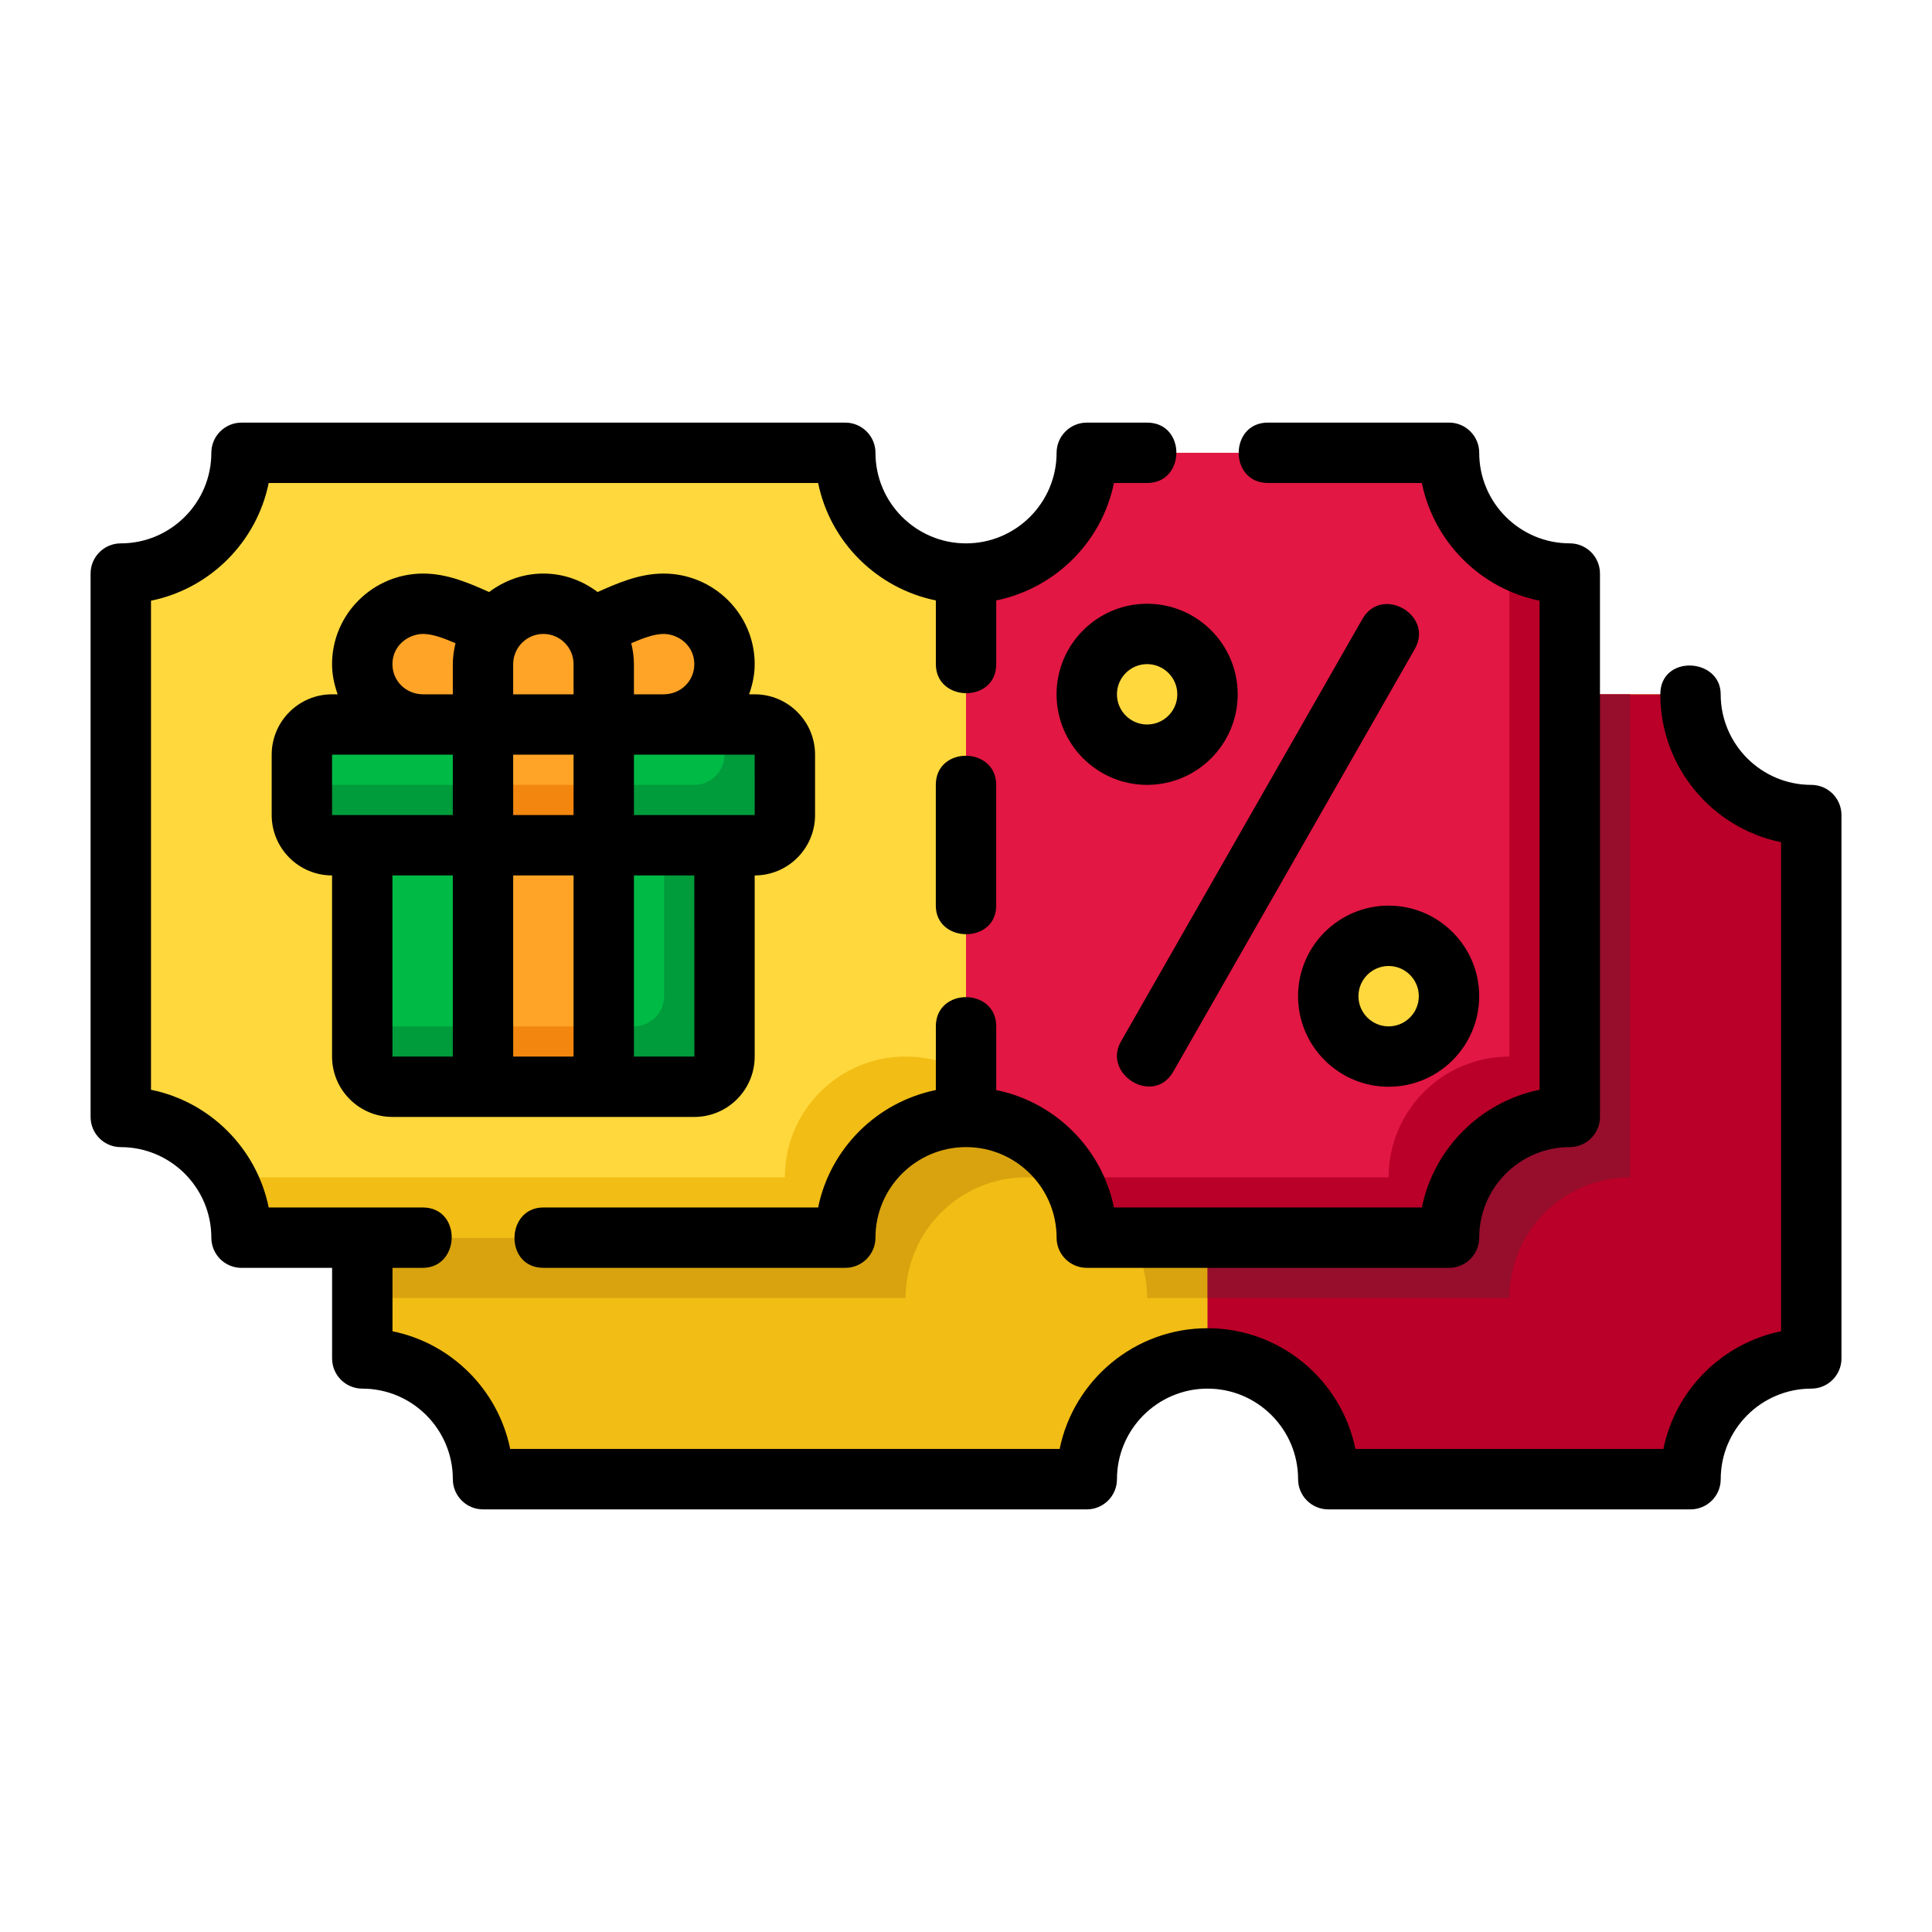 <svg id="Line_Color" height="512" viewBox="0 0 64 64" width="512" xmlns="http://www.w3.org/2000/svg"><g><path d="m60 27v18c-2.21 0-4 1.79-4 4h-12c0-2.21-1.79-4-4-4s-4 1.79-4 4h-20c0-2.21-1.79-4-4-4v-18c2.21 0 4-1.79 4-4h20c0 2.21 1.79 4 4 4s4-1.79 4-4h12c0 2.21 1.79 4 4 4z" fill="#f2bd14"/><path d="m60 27v18c-2.21 0-4 1.79-4 4h-12c0-2.21-1.79-4-4-4v-18c2.21 0 4-1.79 4-4h12c0 2.21 1.79 4 4 4z" fill="#ba0028"/><path d="m52 19v18c-2.21 0-4 1.79-4 4h-12c0-2.21-1.79-4-4-4s-4 1.79-4 4h-20c0-2.21-1.79-4-4-4v-18c2.21 0 4-1.79 4-4h20c0 2.21 1.79 4 4 4s4-1.79 4-4h12c0 2.21 1.79 4 4 4z" fill="#ffd83d"/><path d="m35.64 39.36c-.5-.23-1.06-.36-1.64-.36-2.21 0-4 1.79-4 4h-18v-2h16c0-2.21 1.79-4 4-4 1.62 0 3.02.97 3.64 2.36z" fill="#d8a30e"/><path d="m40 41v2h-2c0-.73-.2-1.41-.54-2z" fill="#d8a30e"/><path d="m54 23v16c-2.21 0-4 1.79-4 4h-10v-2h8c0-2.21 1.79-4 4-4v-14z" fill="#960e2c"/><path d="m30 35c-2.21 0-4 1.79-4 4h-18.554c.343.59.554 1.268.554 2h20c0-2.21 1.79-4 4-4 .586 0 1.139.133 1.641.359-.627-1.389-2.017-2.359-3.641-2.359z" fill="#f2bd14"/><path d="m52 19v18c-2.21 0-4 1.79-4 4h-12c0-2.21-1.79-4-4-4v-18c2.21 0 4-1.79 4-4h12c0 2.21 1.79 4 4 4z" fill="#e21743"/><path d="m20 22v2h-4v-2c0-.45.15-.87.41-1.21.37-.48.94-.79 1.59-.79.55 0 1.05.22 1.41.59.06.06.12.13.18.2.26.34.41.76.41 1.21z" fill="#ffa426"/><path d="m20 22v2h-4v-2c0-.45.15-.87.41-1.21.37-.48.94-.79 1.59-.79.55 0 1.05.22 1.41.59.06.06.12.13.18.2.26.34.41.76.41 1.21z" fill="#ffa426"/><path d="m40 23c0 1.1-.9 2-2 2-1.03 0-1.89-.79-1.99-1.8-.01-.06-.01-.13-.01-.2 0-1.1.9-2 2-2s2 .9 2 2z" fill="#ffd83d"/><circle cx="46" cy="33" fill="#ffd83d" r="2"/><path d="m16 28v8h-3c-.55 0-1-.45-1-1v-7z" fill="#00ba46"/><path d="m24 28v7c0 .55-.45 1-1 1h-3v-8z" fill="#00ba46"/><path d="m16 28h4v8h-4z" fill="#ffa426"/><path d="m16 34v2h-3c-.55 0-1-.45-1-1v-2c0 .55.45 1 1 1z" fill="#009b3a"/><path d="m24 28v7c0 .55-.45 1-1 1h-3v-2h1c.55 0 1-.45 1-1v-5z" fill="#009b3a"/><path d="m16 34h4v2h-4z" fill="#f2860f"/><path d="m26 25v2c0 .55-.45 1-1 1h-5v-4h5c.55 0 1 .45 1 1z" fill="#00ba46"/><path d="m16 24v4h-5c-.55 0-1-.45-1-1v-2c0-.55.45-1 1-1z" fill="#00ba46"/><path d="m16 24h4v4h-4z" fill="#ffa426"/><path d="m26 25v2c0 .55-.45 1-1 1h-5v-2h3c.55 0 1-.45 1-1v-1h1c.55 0 1 .45 1 1z" fill="#009b3a"/><path d="m16 26v2h-5c-.55 0-1-.45-1-1v-1z" fill="#009b3a"/><path d="m16 26h4v2h-4z" fill="#f2860f"/><path d="m24 22c0 .37-.09.71-.26 1-.35.6-1.01 1-1.76 1h-1.98v-2c0-.45-.15-.87-.41-1.21.74-.29 1.58-.79 2.39-.79 1.07 0 2.02.85 2.02 2z" fill="#ffa426"/><path d="m12 22c0 .37.09.71.26 1 .35.6 1.01 1 1.76 1h1.98v-2c0-.45.15-.87.41-1.21-.74-.29-1.58-.79-2.39-.79-1.07 0-2.02.85-2.02 2z" fill="#ffa426"/><path d="m50 18.446v16.554c-2.21 0-4 1.79-4 4h-10.554c.343.59.554 1.268.554 2h12c0-2.21 1.79-4 4-4v-18c-.732 0-1.41-.211-2-.554z" fill="#ba0028"/><g><path d="m42 16h5.101c.398 1.956 1.943 3.501 3.899 3.899v16.201c-1.956.398-3.501 1.943-3.899 3.899h-10.201c-.398-1.955-1.945-3.491-3.899-3.89 0 0 0-2.096 0-2.11 0-1.287-2-1.293-2-0v2.11c-1.955.4-3.501 1.935-3.899 3.89 0 0-9.069 0-9.101 0-1.256 0-1.298 2-0 2h10c.552 0 1-.448 1-1 0-1.654 1.346-3 3-3s3 1.346 3 3c0 .552.448 1 1 1h12c.552 0 1-.448 1-1 0-1.654 1.346-3 3-3 .552 0 1-.448 1-1v-18c0-.552-.448-1-1-1-1.654 0-3-1.346-3-3 0-.552-.448-1-1-1 0 0-5.963 0-6 0-1.287 0-1.294 2-0 2z"/><path d="m60 26c-1.654 0-3-1.346-3-3-0-1.217-2-1.326-2-0 0 2.415 1.721 4.435 4 4.899v16.201c-1.956.398-3.501 1.943-3.899 3.899h-10.201c-.464-2.279-2.485-4-4.899-4s-4.435 1.721-4.899 4h-18.201c-.398-1.956-1.943-3.501-3.899-3.899v-2.101h1c1.256 0 1.306-2 0-2h-5.101c-.398-1.956-1.943-3.501-3.899-3.899v-16.201c1.956-.398 3.501-1.943 3.899-3.899h18.201c.398 1.955 1.945 3.491 3.899 3.89v2.11c0 1.267 2 1.301 2.0 0v-2.11c1.955-.4 3.501-1.935 3.899-3.89h1.101c1.283 0 1.299-2 0-2h-2c-.552 0-1 .448-1 1 0 1.654-1.346 3-3 3s-3-1.346-3-3c0-.552-.448-1-1-1h-20c-.552 0-1 .448-1 1 0 1.654-1.346 3-3 3-.552 0-1 .448-1 1v18c0 .552.448 1 1 1 1.654 0 3 1.346 3 3 0 .552.448 1 1 1h3v3c0 .552.448 1 1 1 1.654 0 3 1.346 3 3 0 .552.448 1 1 1h20c.552 0 1-.448 1-1 0-1.654 1.346-3 3-3s3 1.346 3 3c0 .552.448 1 1 1h12c.552 0 1-.448 1-1 0-1.654 1.346-3 3-3 .552 0 1-.448 1-1v-18c0-.552-.448-1-1-1z"/><path d="m46.481 20.159c-.433-.25-1.027-.219-1.349.345 0 0-7.996 13.993-8 14-.617 1.08 1.08 2.142 1.736.992 0 0 7.954-13.92 8-14.0.319-.558.046-1.088-.387-1.338z"/><path d="m35 23c0 1.654 1.346 3 3 3s3-1.346 3-3-1.346-3-3-3-3 1.346-3 3zm4 0c0 .551-.449 1-1 1s-1-.449-1-1 .449-1 1-1 1 .449 1 1z"/><path d="m43 33c0 1.654 1.346 3 3 3s3-1.346 3-3-1.346-3-3-3-3 1.346-3 3zm4 0c0 .551-.449 1-1 1s-1-.449-1-1 .449-1 1-1 1 .449 1 1z"/><path d="m13 37h10c1.103 0 2-.897 2-2v-6c1.103 0 2-.897 2-2v-2c0-1.103-.897-2-2-2h-.186c.113-.314.186-.648.186-1 0-1.654-1.355-3-3.02-3-.804 0-1.535.322-2.183.612-.502-.379-1.12-.612-1.797-.612s-1.294.233-1.797.612c-.648-.29-1.379-.612-2.183-.612-1.665 0-3.02 1.346-3.02 3 0 .352.073.686.186 1h-.186c-1.103 0-2 .897-2 2v2c0 1.103.897 2 2 2v6c0 1.103.897 2 2 2zm6-10h-2v-2h2zm-2 8v-6h2v6zm6.001 0h-2.001v-6h2zm2-8c-.366 0-4.001 0-4.001 0 0-0 0-2 0-2h4s.001 2 .001 2zm-2.001-5c0 .561-.448 1-1.02 1h-.98v-1c0-.24-.036-.47-.089-.693.387-.167.765-.307 1.069-.307.491 0 1.02.382 1.02 1zm-4 0v1h-2v-1c0-.551.449-1 1-1s1 .449 1 1zm-6 0c0-.618.529-1 1.02-1 .304 0 .682.14 1.069.307-.053.224-.089.454-.089.693v1h-.98c-.572 0-1.02-.439-1.02-1zm-2 3h4s0 2-0 2c-1.333 0-2.667 0-4 0 0 0 0-2 0-2zm4 4v6h-2v-6z"/><path d="m32 30.947c.5.003 1-.31 1-.947 0 0 0-3.986 0-4 0-1.274-2-1.298-2-0v4c0 .625.5.944 1.0.947z"/></g></g></svg>